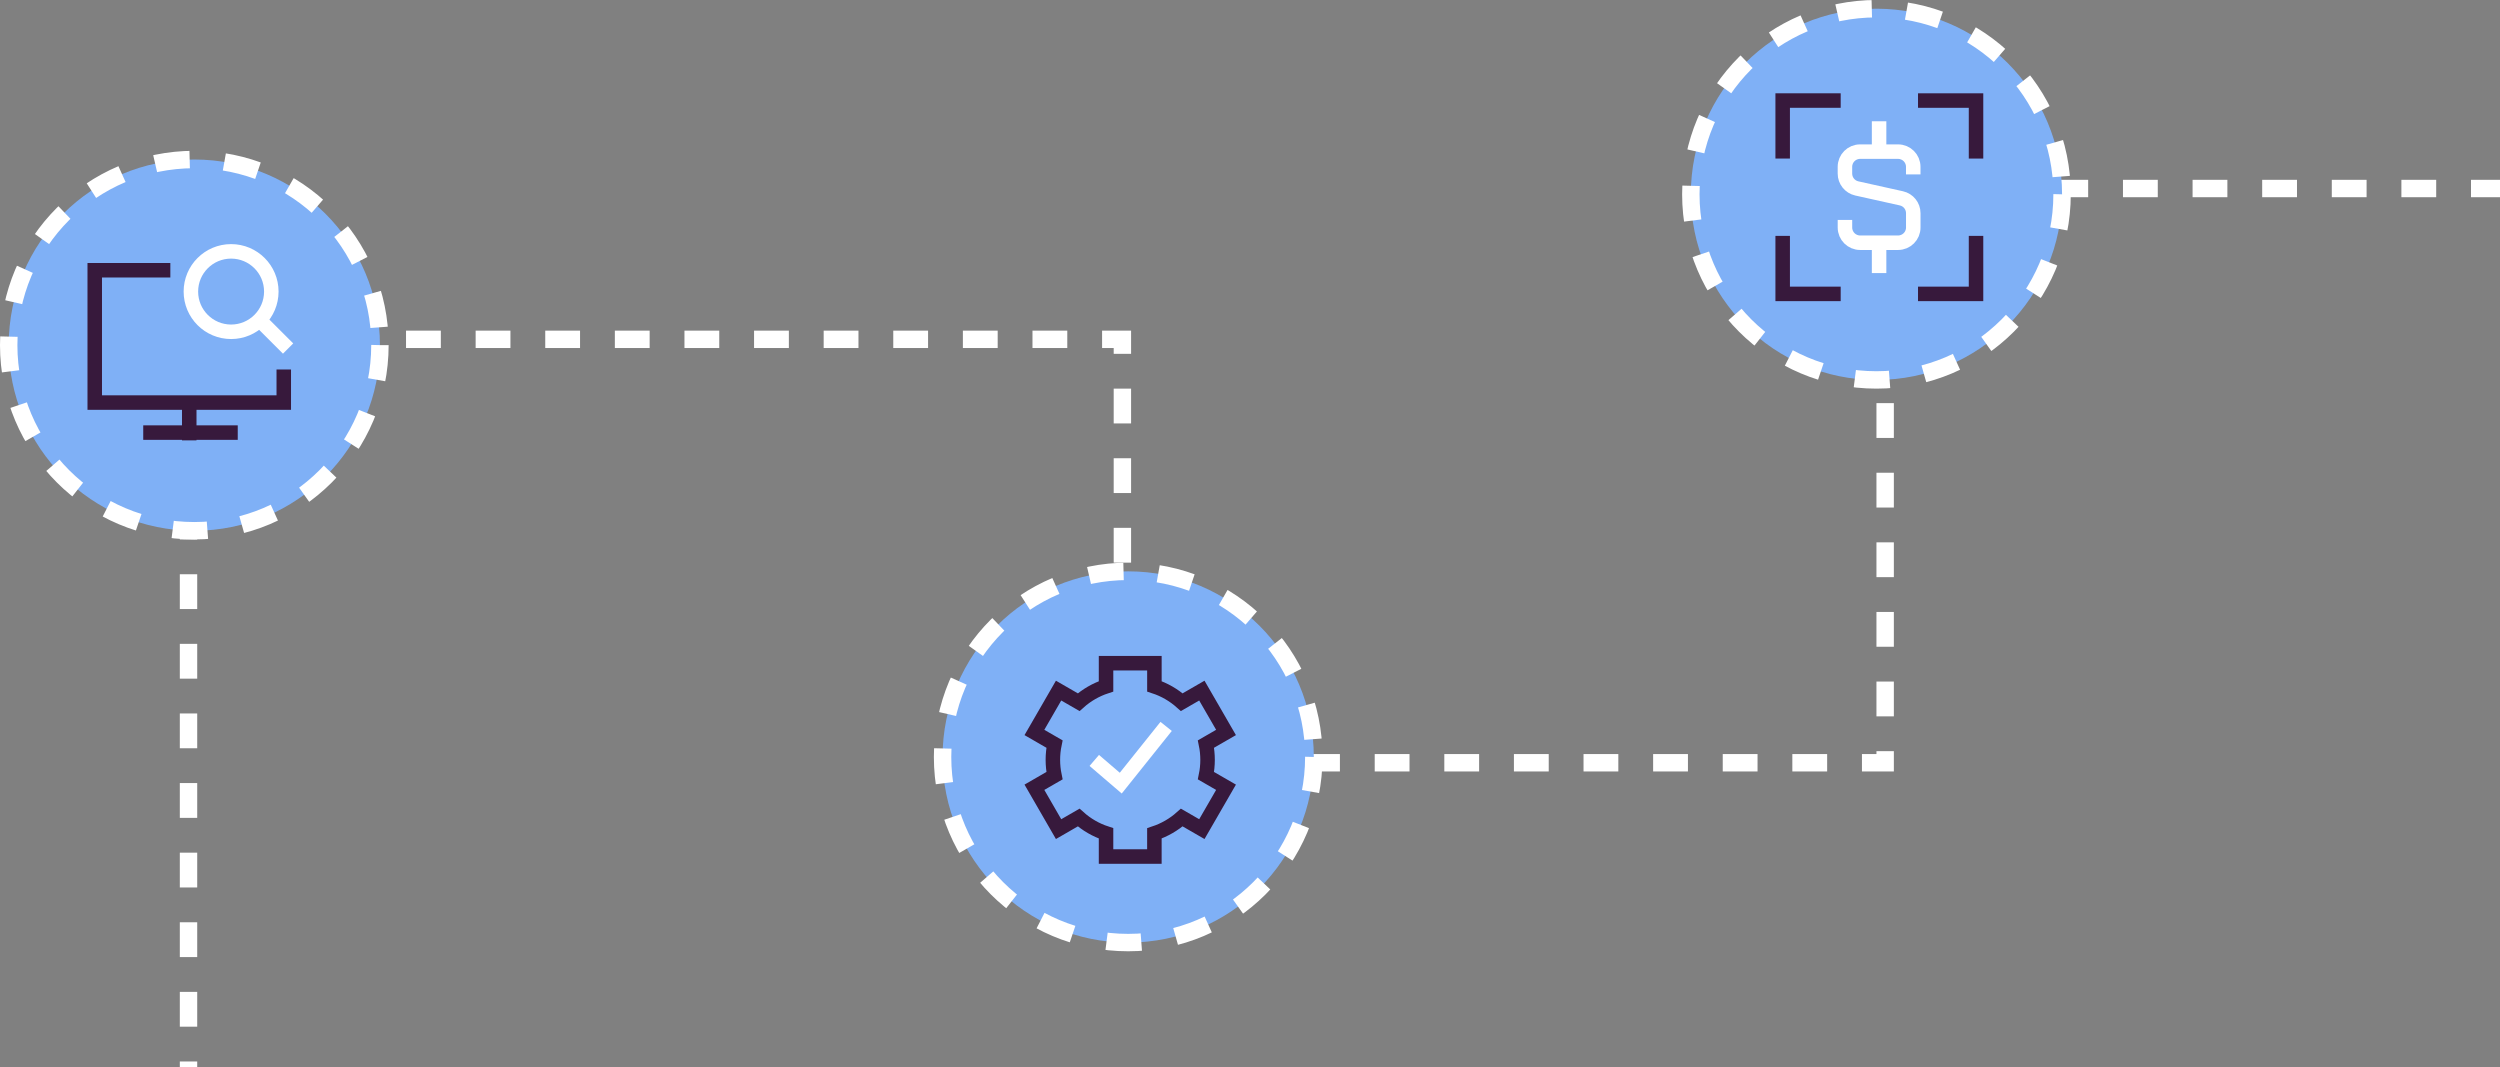 <svg width="431" height="184" viewBox="0 0 431 184" fill="none" xmlns="http://www.w3.org/2000/svg">
<rect x="0" y="0" width="431" height="184" fill="#808080" stroke="none"/>
<path d="M32.5 249V58.5H193.5V131.5H325V32.5H431" stroke="white" stroke-width="3" stroke-dasharray="6 6"/>
<circle cx="33.5" cy="59.5" r="32" fill="#7FB0F6" stroke="white" stroke-width="3" stroke-dasharray="6 6"/>
<path d="M29.368 46.591H16.333V69.403H48.922V63.7" stroke="#37193C" stroke-width="2.5"/>
<path d="M32.626 69.403V75.919" stroke="#37193C" stroke-width="2.5"/>
<path d="M32.908 50.267C32.908 54.097 36.012 57.201 39.842 57.201C43.671 57.201 46.775 54.097 46.775 50.267C46.775 46.438 43.671 43.334 39.842 43.334C36.012 43.334 32.908 46.438 32.908 50.267Z" stroke="white" stroke-width="2.5"/>
<path d="M49.667 60.089L44.751 55.177" stroke="white" stroke-width="2.5"/>
<path d="M24.694 74.58H40.987" stroke="#37193C" stroke-width="2.5"/>
<circle cx="194.5" cy="130.5" r="32" fill="#7FB0F6" stroke="white" stroke-width="3" stroke-dasharray="6 6"/>
<circle cx="323.5" cy="33.5" r="32" fill="#7FB0F6" stroke="white" stroke-width="3" stroke-dasharray="6 6"/>
<path d="M188.653 131.098L193.219 135.012L201.044 125.231" stroke="white" stroke-width="2.5" stroke-miterlimit="10"/>
<path d="M199.016 114.333H190.682V118.331C188.939 118.906 187.333 119.834 185.966 121.058L182.5 119.059L178.333 126.276L181.795 128.275C181.423 130.071 181.423 131.926 181.795 133.726L178.333 135.724L182.5 142.941L185.966 140.942C187.333 142.166 188.939 143.097 190.682 143.669V147.667H199.016V143.669C200.758 143.094 202.365 142.166 203.735 140.942L207.2 142.941L211.367 135.724L207.905 133.726C208.278 131.93 208.278 130.074 207.905 128.275L211.367 126.276L207.2 119.059L203.735 121.058C202.368 119.834 200.762 118.903 199.019 118.331V114.333H199.016Z" stroke="#37193C" stroke-width="2.5"/>
<path d="M323.955 26.141V20.906" stroke="white" stroke-width="2.5"/>
<path d="M323.955 47.078V41.843" stroke="white" stroke-width="2.5"/>
<path d="M329.843 30.066V28.756C329.843 27.31 328.67 26.141 327.227 26.141H320.683C319.236 26.141 318.067 27.314 318.067 28.756V29.93C318.067 31.156 318.92 32.219 320.116 32.485L327.794 34.192C328.994 34.458 329.847 35.518 329.847 36.748V39.23C329.847 40.676 328.674 41.846 327.231 41.846H320.686C319.24 41.846 318.07 40.673 318.07 39.23V37.92" stroke="white" stroke-width="2.5"/>
<path d="M307.333 27.334V17.334H317.334" stroke="#37193C" stroke-width="2.5"/>
<path d="M330.666 17.336H340.667V27.337" stroke="#37193C" stroke-width="2.5"/>
<path d="M340.667 40.666V50.667H330.666" stroke="#37193C" stroke-width="2.5"/>
<path d="M317.334 50.667H307.333V40.666" stroke="#37193C" stroke-width="2.5"/>
</svg>
